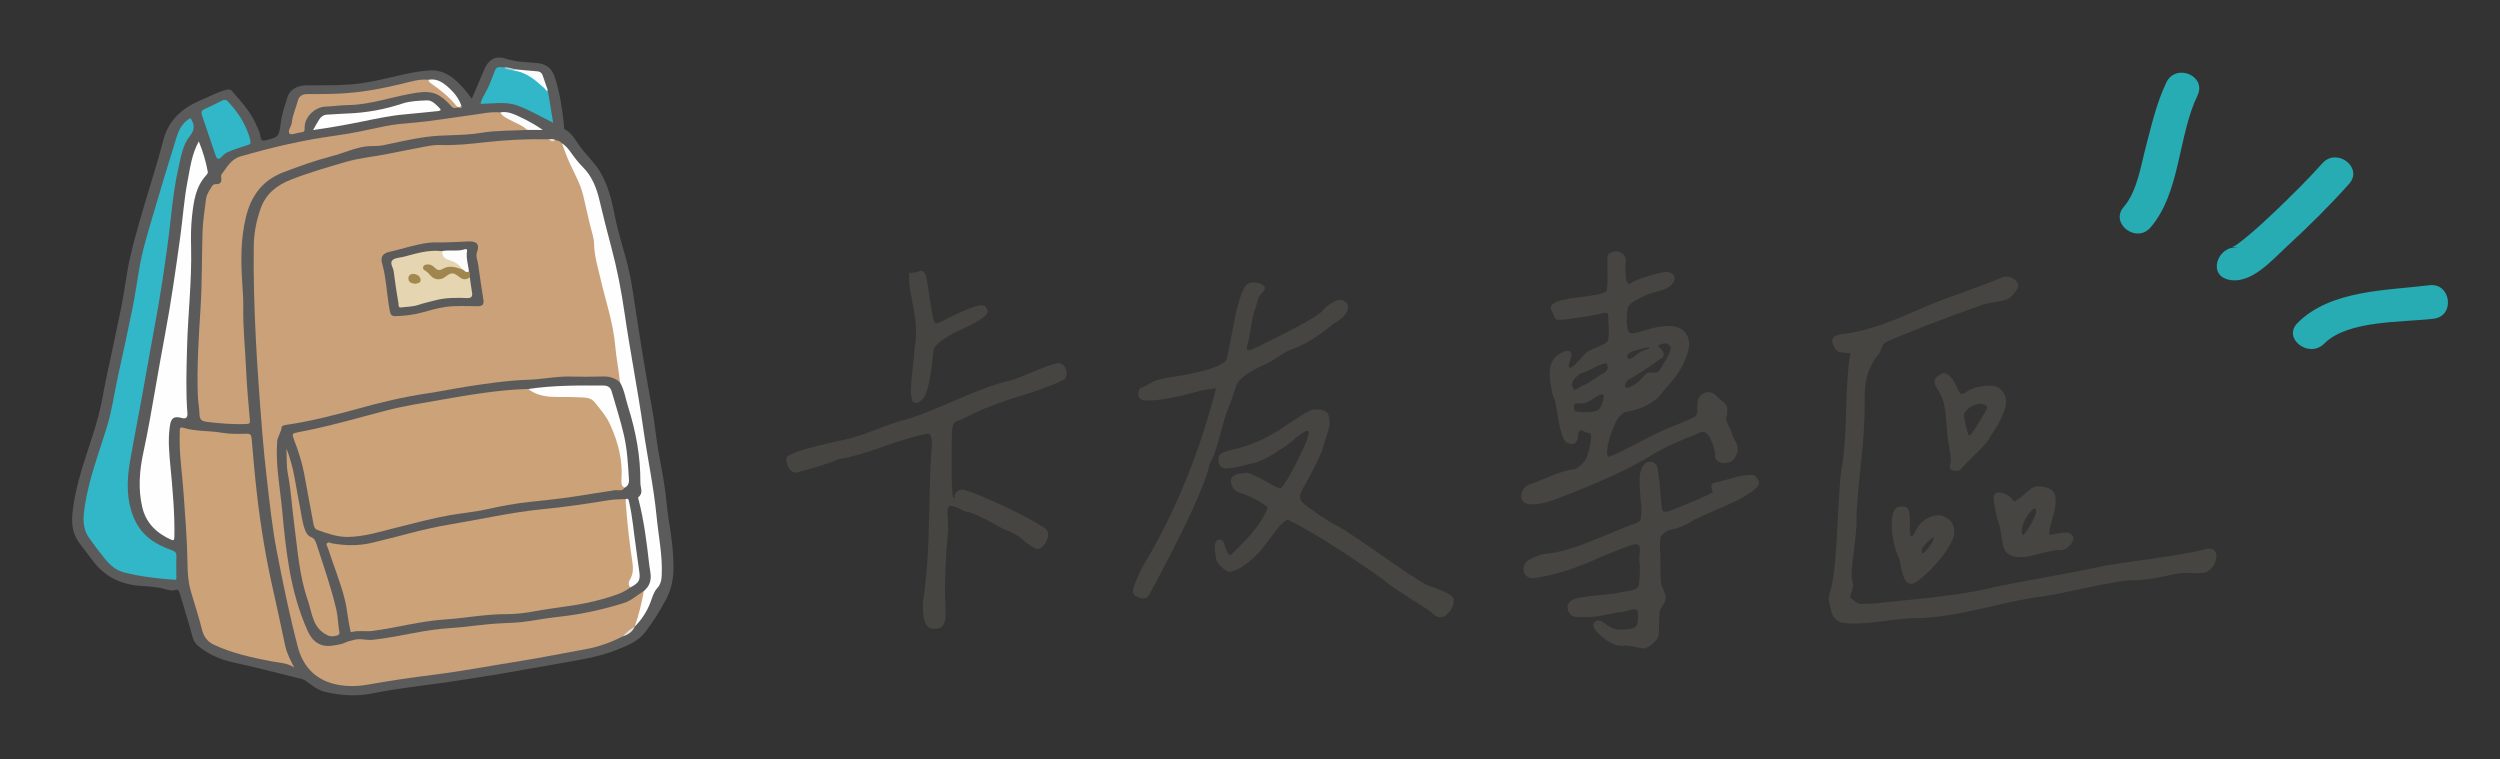 <?xml version="1.0" encoding="utf-8"?>
<!-- Generator: Adobe Illustrator 16.0.0, SVG Export Plug-In . SVG Version: 6.00 Build 0)  -->
<!DOCTYPE svg PUBLIC "-//W3C//DTD SVG 1.1//EN" "http://www.w3.org/Graphics/SVG/1.1/DTD/svg11.dtd">
<svg version="1.1" id="圖層_1" xmlns="http://www.w3.org/2000/svg" xmlns:xlink="http://www.w3.org/1999/xlink" x="0px" y="0px"
	 width="219px" height="66.5px" viewBox="92 0 219 66.5" enable-background="new 92 0 219 66.5" xml:space="preserve">
<rect x="92" y="0" width="219" height="66.5" fill="#333333" stroke="none"/>
<g>
	<path fill="#5B5B5B" d="M133.327,8.653c0.394-0.92,0.757-1.755,1.108-2.596c0.348-0.833,0.978-1.203,1.82-0.931
		c0.854,0.275,1.729,0.325,2.604,0.379c0.885,0.054,1.455,0.363,1.755,1.292c0.447,1.379,0.638,2.787,0.797,4.21
		c0.013,0.11-0.042,0.256,0.069,0.32c0.528,0.299,0.846,0.778,1.165,1.272c0.54,0.837,1.324,1.492,1.849,2.332
		c0.731,1.174,1.076,2.499,1.336,3.857c0.331,1.728,0.933,3.392,1.311,5.112c0.231,1.054,0.364,2.12,0.529,3.183
		c0.455,2.95,0.926,5.896,1.473,8.831c0.219,1.17,0.314,2.361,0.519,3.535c0.216,1.251,0.484,2.495,0.636,3.757
		c0.101,0.842,0.167,1.689,0.31,2.524c0.223,1.304,0.386,2.603,0.389,3.934c0.003,1.01-0.17,1.926-0.638,2.815
		c-0.533,1.013-1.137,1.974-1.829,2.884c-0.625,0.822-1.535,1.173-2.446,1.542c-1.631,0.662-3.359,0.905-5.072,1.212
		c-1.957,0.351-3.914,0.692-5.873,1.026c-0.963,0.164-1.932,0.299-2.896,0.455c-2.541,0.41-5.108,0.63-7.636,1.146
		c-1.367,0.278-2.769,0.187-4.135-0.135c-0.615-0.144-1.106-0.543-1.608-0.908c-0.16-0.116-0.322-0.197-0.522-0.246
		c-1.449-0.35-2.894-0.721-4.343-1.076c-0.664-0.163-1.339-0.283-1.999-0.46c-0.969-0.261-1.864-0.695-2.642-1.327
		c-0.511-0.417-0.551-1.088-0.731-1.674c-0.299-0.966-0.579-1.936-0.873-2.903c-0.056-0.185-0.119-0.425-0.381-0.34
		c-0.441,0.143-0.828-0.068-1.232-0.149c-0.482-0.095-0.966-0.154-1.456-0.174c-1.793-0.073-3.346-0.649-4.473-2.124
		c-0.426-0.558-0.854-1.112-1.273-1.675c-0.806-1.087-0.667-2.289-0.47-3.524c0.419-2.609,1.464-5.035,2.144-7.567
		c0.299-1.116,0.467-2.267,0.706-3.399c0.424-2.009,0.874-4.013,1.281-6.025c0.305-1.5,0.464-3.027,0.806-4.522
		c0.478-2.083,1.108-4.123,1.723-6.168c0.403-1.342,0.819-2.683,1.168-4.039c0.462-1.794,1.667-2.854,3.299-3.539
		c0.718-0.301,1.404-0.677,2.161-0.89c0.233-0.066,0.421-0.073,0.575,0.108c0.816,0.952,1.688,1.862,2.166,3.059
		c0.121,0.304,0.293,0.595,0.319,0.918c0.034,0.398,0.246,0.385,0.529,0.31c1.073-0.284,1.084-0.282,1.26-1.589
		c0.101-0.75,0.352-1.458,0.573-2.173c0.208-0.669,0.842-1.025,1.666-1.036c1.29-0.018,2.58,0.025,3.871-0.081
		c1.549-0.127,3.043-0.51,4.549-0.855c0.728-0.167,1.456-0.297,2.209-0.366c1.477-0.132,2.379,0.7,3.238,1.676
		C132.912,8.083,133.087,8.34,133.327,8.653z"/>
	<path fill="#CBA179" d="M140.652,12.281c0.223,0.02,0.423,0.088,0.569,0.27c0.483,0.538,0.56,1.271,0.905,1.88
		c0.755,1.333,1.182,2.788,1.471,4.287c0.104,0.544,0.217,1.087,0.362,1.623c0.154,0.568,0.205,1.153,0.303,1.73
		c0.301,1.785,0.794,3.528,1.244,5.279c0.261,1.015,0.462,2.038,0.54,3.081c0.062,0.832,0.229,1.647,0.335,2.472
		c0.026,0.206,0.114,0.419-0.059,0.607c-2.192-0.689-4.416-0.356-6.634-0.211c-1.532,0.101-3.063,0.204-4.59,0.397
		c-2.368,0.3-4.714,0.741-7.063,1.15c-2.211,0.386-4.351,1.055-6.521,1.605c-1.237,0.313-2.481,0.59-3.738,0.81
		c-0.989,0.172-1.315,0.527-1.34,1.551c-0.03,1.292,0.004,2.579,0.197,3.863c0.264,1.744,0.381,3.505,0.579,5.257
		c0.269,2.384,0.766,4.715,1.71,6.925c0.714,1.667,1.439,1.863,3.223,1.295c0.637-0.203,1.247-0.355,1.914-0.258
		c0.525,0.077,1.042-0.063,1.559-0.13c1.055-0.136,2.089-0.39,3.137-0.566c1.629-0.274,3.274-0.425,4.918-0.54
		c3.263-0.227,6.512-0.554,9.727-1.156c0.957-0.179,1.911-0.426,2.862-0.667c0.588-0.148,1.02-0.574,1.532-0.856
		c0.184-0.101,0.333-0.27,0.566-0.262c0.11,0.072,0.142,0.19,0.117,0.301c-0.205,0.983-0.301,2.002-0.877,2.873l0.006-0.004
		c-0.302,0.36-0.694,0.607-1.076,0.871c-1.004,0.513-2.052,0.896-3.165,1.097c-1.89,0.339-3.77,0.731-5.665,1.031
		c-2.586,0.408-5.155,0.908-7.755,1.228c-1.903,0.234-3.8,0.518-5.689,0.854c-0.989,0.177-2.002,0.193-3.011-0.061
		c-1.729-0.437-2.741-1.649-3.156-3.232c-0.73-2.785-1.308-5.615-1.853-8.444c-0.391-2.029-0.602-4.091-0.845-6.145
		c-0.328-2.768-0.529-5.547-0.73-8.325c-0.103-1.414-0.19-2.833-0.26-4.251c-0.128-2.661-0.21-5.32-0.172-7.984
		c0.017-1.131,0.233-2.227,0.618-3.297c0.466-1.297,1.45-2.026,2.657-2.5c1.577-0.619,3.206-1.082,4.834-1.557
		c1.09-0.317,2.194-0.42,3.292-0.626c1.182-0.222,2.359-0.476,3.544-0.693c0.481-0.089,0.965-0.171,1.454-0.152
		c1.293,0.048,2.576-0.096,3.854-0.238c1.853-0.206,3.703-0.303,5.564-0.262C140.241,12.292,140.445,12.296,140.652,12.281z"/>
	<path fill="#CCA279" d="M117.772,58.469c-0.616-0.409-1.331-0.408-2.012-0.54c-1.711-0.332-3.411-0.698-5.004-1.442
		c-0.58-0.271-0.895-0.688-1.053-1.311c-0.285-1.119-0.643-2.219-0.968-3.327c-0.247-0.836-0.304-1.691-0.313-2.561
		c-0.024-2.055-0.204-4.102-0.346-6.152c-0.12-1.755-0.407-3.502-0.326-5.269c0.01-0.21-0.084-0.517,0.33-0.39
		c1.07,0.331,2.197,0.233,3.286,0.422c0.745,0.13,1.495,0.116,2.246,0.096c0.326-0.008,0.402,0.114,0.43,0.421
		c0.145,1.67,0.289,3.341,0.482,5.006c0.331,2.845,0.805,5.667,1.444,8.46c0.354,1.553,0.678,3.114,1.012,4.672
		C117.126,57.236,117.443,57.841,117.772,58.469z"/>
	<path fill="#CBA179" d="M138.184,11.382c-1.35,0.076-2.72,0.032-4.046,0.256c-1.621,0.274-3.258,0.136-4.869,0.366
		c-1.238,0.176-2.462,0.457-3.686,0.717c-0.529,0.113-1.064,0.038-1.592,0.115c-1.021,0.148-1.954,0.597-2.947,0.852
		c-1.436,0.368-2.831,0.876-4.218,1.404c-1.853,0.704-2.846,2.089-3.292,3.958c-0.463,1.944-0.442,3.908-0.302,5.883
		c0.05,0.7,0.087,1.407,0.078,2.103c-0.023,1.751,0.166,3.489,0.243,5.233c0.066,1.514,0.207,3.024,0.335,4.535
		c0.02,0.233-0.006,0.322-0.258,0.335c-1.14,0.057-2.267-0.041-3.398-0.17c-0.508-0.058-0.748-0.129-0.762-0.726
		c-0.012-0.51-0.119-1.028-0.139-1.551c-0.093-2.535,0.071-5.065,0.23-7.587c0.143-2.255,0.116-4.506,0.179-6.758
		c0.027-0.973,0.191-1.942,0.307-2.911c0.049-0.418,0.302-0.752,0.511-1.101c0.08-0.133,0.194-0.217,0.362-0.206
		c0.408,0.025,0.508-0.203,0.464-0.559c-0.013-0.095-0.028-0.222,0.021-0.286c0.47-0.608,0.806-1.33,1.653-1.577
		c2.737-0.799,5.506-1.441,8.337-1.826c1.432-0.193,2.85-0.508,4.264-0.81c0.93-0.198,1.872-0.257,2.81-0.344
		c1.605-0.148,3.192-0.434,4.789-0.642c0.854-0.11,1.701-0.316,2.572-0.238c0.582,0.422,1.236,0.712,1.866,1.05
		C137.898,11.003,138.162,11.079,138.184,11.382z"/>
	<path fill="#31B7C7" d="M108.688,10.354c0.402,0.576,0.358,1.054-0.063,1.577c-0.621,0.774-0.759,1.753-0.975,2.689
		c-0.333,1.444-0.519,2.912-0.676,4.383c-0.196,1.847-0.456,3.685-0.735,5.52c-0.439,2.898-1.026,5.77-1.521,8.658
		c-0.421,2.455-0.931,4.894-1.346,7.348c-0.278,1.647-0.305,3.326,0.386,4.912c0.632,1.449,1.833,2.261,3.274,2.747
		c0.326,0.11,0.436,0.244,0.42,0.582c-0.026,0.586-0.002,1.177-0.002,1.765c0,0.118,0.057,0.27-0.176,0.253
		c-1.494-0.107-2.979-0.275-4.433-0.652c-0.693-0.18-1.204-0.642-1.646-1.18c-0.495-0.606-0.968-1.231-1.415-1.875
		c-0.596-0.859-0.494-1.784-0.352-2.736c0.357-2.384,1.225-4.625,1.928-6.91c0.452-1.468,0.655-2.987,0.979-4.481
		c0.414-1.91,0.842-3.816,1.228-5.731c0.242-1.196,0.429-2.403,0.623-3.607c0.271-1.679,0.788-3.295,1.262-4.92
		c0.651-2.237,1.331-4.466,2.024-6.691C107.684,11.33,108.002,10.702,108.688,10.354z"/>
	<path fill="#FEFEFE" d="M109.416,12.384c0.364,0.895,0.619,1.761,0.785,2.655c0.022,0.125-0.05,0.218-0.13,0.304
		c-0.949,1.025-1.108,2.324-1.251,3.628c-0.1,0.896-0.101,1.795-0.079,2.693c0.072,2.946-0.28,5.874-0.356,8.813
		c-0.05,1.912-0.117,3.823,0.033,5.733c0.029,0.381-0.158,0.497-0.46,0.411c-0.918-0.262-1.013,0.2-1.1,0.884
		c-0.138,1.089-0.038,2.181,0.065,3.274c0.198,2.097,0.397,4.196,0.351,6.308c-0.006,0.263-0.116,0.267-0.3,0.184
		c-1.273-0.572-2.195-1.466-2.517-2.863c-0.37-1.607-0.237-3.211,0.11-4.805c0.402-1.85,0.718-3.716,1.045-5.581
		c0.269-1.542,0.538-3.085,0.828-4.623c0.545-2.885,0.955-5.788,1.357-8.693c0.223-1.615,0.324-3.248,0.636-4.849
		C108.66,14.701,108.791,13.509,109.416,12.384z"/>
	<path fill="#FEFEFE" d="M146.312,33.497c-0.106-1.07-0.328-2.124-0.418-3.198c-0.169-2.011-0.837-3.914-1.284-5.865
		c-0.23-1.005-0.551-2.006-0.567-3.07c-0.009-0.572-0.238-1.142-0.368-1.713c-0.19-0.825-0.387-1.647-0.574-2.474
		c-0.237-1.047-0.776-1.967-1.216-2.931c-0.251-0.552-0.443-1.13-0.662-1.697c0.308,0.196,0.542,0.463,0.752,0.759
		c0.331,0.465,0.672,0.922,1.08,1.327c0.807,0.8,1.204,1.834,1.455,2.891c0.321,1.364,0.663,2.719,1.026,4.072
		c0.515,1.918,0.893,3.862,1.177,5.834c0.485,3.355,1.15,6.684,1.628,10.041c0.369,2.599,0.926,5.165,1.179,7.787
		c0.165,1.716,0.531,3.412,0.446,5.153c-0.021,0.43-0.093,0.789-0.419,1.141c-0.282,0.306-0.402,0.771-0.556,1.182
		c-0.309,0.821-0.771,1.536-1.389,2.155c0.361-1.017,0.609-2.063,0.798-3.124c0.812-1.089,0.295-2.272,0.195-3.407
		c-0.128-1.462-0.39-2.911-0.737-4.341c-0.034-0.143-0.093-0.298-0.035-0.434c0.386-0.907,0.111-1.836,0.077-2.748
		c-0.09-2.392-0.858-4.644-1.527-6.914C146.33,33.785,146.262,33.649,146.312,33.497z"/>
	<path fill="#CBA179" d="M132.412,9.25c0.115,0.24-0.108,0.212-0.187,0.183c-0.212-0.077-0.422,0.162-0.654-0.094
		c-0.995-1.102-1.643-1.417-3.005-1.226c-2.059,0.291-4.024,1.071-6.129,1.095c-0.632,0.007-1.264,0.109-1.897,0.128
		c-0.963,0.029-1.903,0.938-1.854,1.906c0.016,0.306-0.087,0.318-0.301,0.345c-0.351,0.045-0.864,0.269-1.011,0.122
		c-0.226-0.23,0.157-0.625,0.191-0.974c0.064-0.672,0.368-1.28,0.532-1.927c0.097-0.378,0.376-0.564,0.808-0.565
		c0.994-0.002,1.988,0,2.984-0.053c1.8-0.094,3.549-0.427,5.293-0.844c0.771-0.184,1.538-0.445,2.354-0.36
		c0.408,0.35,0.863,0.636,1.289,0.962c0.312,0.239,0.604,0.49,0.834,0.813C131.844,9.022,132.076,9.218,132.412,9.25z"/>
	<path fill="#31B7C7" d="M139.985,7.896c0.15,0.921,0.302,1.842,0.467,2.852c-1.078-0.523-2.023-1.088-3.058-1.479
		c-1.084-0.41-2.176-0.183-3.304-0.174c0.076-0.369,0.278-0.698,0.461-1.025c0.271-0.487,0.47-1.004,0.664-1.519
		c0.266-0.701,0.238-0.711,0.948-0.647c0.271,0.112,0.559,0.145,0.844,0.198C138.29,6.219,139.141,7.051,139.985,7.896z"/>
	<path fill="#31B7C7" d="M113.938,12.434c0.047,0.197-0.138,0.238-0.313,0.297c-0.568,0.192-1.146,0.349-1.696,0.605
		c-0.223,0.104-0.362,0.239-0.517,0.406c-0.253,0.273-0.41,0.22-0.526-0.128c-0.36-1.08-0.724-2.16-1.097-3.235
		c-0.232-0.672-0.23-0.675,0.432-0.964c0.415-0.183,0.814-0.402,1.225-0.598c0.165-0.079,0.33-0.125,0.49,0.043
		c0.915,0.956,1.613,2.038,1.97,3.324C113.924,12.247,113.924,12.313,113.938,12.434z"/>
	<path fill="#FEFEFE" d="M119.426,11.39c0.203-0.355,0.355-0.643,0.53-0.916c0.154-0.242,0.371-0.411,0.675-0.429
		c0.619-0.036,1.238-0.081,1.857-0.105c1.621-0.063,3.201-0.351,4.738-0.862c0.709-0.236,1.446-0.249,2.171-0.286
		c0.463-0.023,0.813,0.387,1.13,0.703c0.192,0.191-0.052,0.225-0.193,0.239c-0.958,0.097-1.915,0.198-2.874,0.284
		c-1.314,0.116-2.6,0.4-3.888,0.659C122.219,10.947,120.864,11.195,119.426,11.39z"/>
	<path fill="#FCFCFC" d="M138.184,11.382c-0.492-0.461-1.142-0.65-1.71-0.981c-0.249-0.145-0.517-0.269-0.644-0.556
		c0.633-0.119,1.184,0.147,1.724,0.4c0.685,0.32,1.348,0.687,2.001,1.138C139.098,11.382,138.641,11.382,138.184,11.382z"/>
	<path fill="#FDFCFC" d="M132.412,9.25c-0.153,0.165-0.327,0.16-0.457-0.003c-0.63-0.796-1.428-1.399-2.248-1.978
		c-0.092-0.065-0.166-0.156-0.17-0.282c0.718-0.138,1.244,0.221,1.741,0.665C131.777,8.099,132.192,8.604,132.412,9.25z"/>
	<path fill="#FAFBFC" d="M139.985,7.896c-0.165,0.135-0.182-0.062-0.247-0.12c-0.798-0.722-1.593-1.448-2.729-1.588
		c-0.01-0.185,0.111-0.12,0.204-0.107c0.61,0.056,1.222,0.122,1.833,0.164c0.285,0.02,0.432,0.157,0.515,0.417
		C139.692,7.076,139.843,7.485,139.985,7.896z"/>
	<path fill="#E8E3DD" d="M146.531,55.759c0.323-0.334,0.67-0.64,1.076-0.871C147.402,55.367,147.002,55.606,146.531,55.759z"/>
	<path fill="#B1CFD2" d="M137.213,6.081c-0.068,0.036-0.136,0.071-0.204,0.107c-0.278-0.104-0.608-0.055-0.845-0.285
		C136.528,5.875,136.865,6.008,137.213,6.081z"/>
	<path fill="#E7DACD" d="M140.652,12.281c-0.229,0.183-0.422,0.092-0.604-0.082C140.255,12.19,140.471,12.114,140.652,12.281z"/>
	<path fill="#5B5B5B" d="M146.312,33.497c0.384,0.658,0.48,1.411,0.706,2.122c0.689,2.171,1.097,4.391,1.079,6.68
		c-0.003,0.43,0.298,0.897-0.185,1.26c-0.025,0.02,0.004,0.123,0.02,0.184c0.492,1.898,0.729,3.837,0.948,5.78
		c0.029,0.259,0.091,0.515,0.115,0.774c0.056,0.591-0.119,1.094-0.596,1.472c-0.575,0.358-1.107,0.854-1.733,1.05
		c-1.8,0.563-3.641,0.977-5.522,1.188c-0.97,0.109-1.936,0.259-2.899,0.414c-0.743,0.119-1.49,0.146-2.239,0.176
		c-1.548,0.063-3.078,0.331-4.62,0.426c-2.284,0.141-4.486,0.784-6.752,1.027c-0.548,0.059-1.09-0.166-1.647,0.011
		c-0.227,0.072-0.463,0.092-0.688,0.207c-0.349,0.178-0.744,0.222-1.132,0.284c-1.074,0.173-1.779-0.323-2.2-1.251
		c-0.776-1.713-1.272-3.513-1.604-5.366c-0.299-1.685-0.479-3.386-0.631-5.085c-0.183-2.042-0.602-4.069-0.456-6.139
		c0.033-0.474,0.353-0.828,0.396-1.288c0.013-0.136,0.245-0.18,0.414-0.206c2.144-0.324,4.238-0.849,6.324-1.43
		c1.974-0.55,3.967-1.022,5.998-1.324c1.158-0.172,2.305-0.412,3.462-0.593c1.813-0.282,3.628-0.548,5.468-0.607
		c1.202-0.04,2.389-0.308,3.6-0.277c0.948,0.025,1.897,0.021,2.845-0.007C145.369,32.96,145.877,33.099,146.312,33.497z"/>
	<path fill="#5B5B5B" d="M130.868,21.236c0.84-0.025,1.426-0.044,2.013-0.082c0.844-0.053,1.175,0.178,0.901,0.945
		c-0.124,0.348,0.058,0.708,0.104,1.061c0.137,1.047,0.308,2.09,0.465,3.135c0.057,0.382-0.108,0.53-0.493,0.531
		c-0.963,0.002-1.925-0.078-2.885,0.068c-0.663,0.101-1.304,0.285-1.945,0.465c-0.772,0.216-1.56,0.313-2.357,0.335
		c-0.335,0.009-0.455-0.091-0.531-0.492c-0.262-1.373-0.285-2.783-0.669-4.135c-0.155-0.546,0.05-0.872,0.622-1
		c1.141-0.255,2.249-0.647,3.416-0.798C130.049,21.199,130.585,21.252,130.868,21.236z"/>
	<path fill="#CCA279" d="M146.71,42.727c-0.207,0.357-0.568,0.173-0.85,0.215c-1.175,0.173-2.346,0.371-3.518,0.55
		c-1.317,0.201-2.646,0.341-3.972,0.479c-1.264,0.132-2.511,0.368-3.745,0.647c-1.067,0.242-2.152,0.324-3.224,0.513
		c-1.559,0.274-3.077,0.696-4.61,1.071c-1.42,0.348-2.816,0.813-4.302,0.834c-0.949,0.014-1.823-0.306-2.692-0.617
		c-0.286-0.102-0.327-0.468-0.381-0.753c-0.264-1.39-0.51-2.784-0.773-4.174c-0.192-1.012-0.51-1.986-0.878-2.947
		c-0.209-0.547-0.187-0.582,0.389-0.689c2.58-0.48,5.096-1.219,7.63-1.881c1.622-0.423,3.282-0.676,4.933-0.965
		c2.452-0.428,4.908-0.848,7.405-0.935c0.049-0.002,0.098,0.002,0.146,0.004c1.152,0.489,2.355,0.632,3.595,0.549
		c0.195-0.013,0.393-0.001,0.589,0c0.994,0.009,1.717,0.382,2.333,1.245c0.915,1.279,1.381,2.69,1.723,4.178
		c0.089,0.386,0.05,0.782,0.052,1.173C146.561,41.731,146.539,42.238,146.71,42.727z"/>
	<path fill="#CCA279" d="M147.212,51.462c-0.722,0.554-1.567,0.757-2.429,1.013c-1.982,0.586-4.033,0.709-6.043,1.089
		c-0.791,0.149-1.609,0.237-2.427,0.236c-1.796-0.002-3.563,0.349-5.347,0.466c-2.139,0.14-4.198,0.72-6.309,1.001
		c-0.596,0.08-1.206-0.063-1.805,0.087c-0.2,0.05-0.158-0.144-0.188-0.262c-0.195-0.822-0.239-1.668-0.44-2.494
		c-0.383-1.572-1.011-3.06-1.5-4.595c-0.044-0.139-0.213-0.306-0.046-0.444c0.12-0.101,0.274,0.015,0.417,0.04
		c1.15,0.208,2.309,0.225,3.449-0.041c2.28-0.532,4.532-1.229,6.837-1.61c2.725-0.45,5.426-1.079,8.178-1.344
		c1.963-0.19,3.905-0.482,5.848-0.797c0.465-0.075,0.943-0.064,1.414-0.094c0.201,0.249,0.18,0.562,0.194,0.842
		c0.069,1.335,0.211,2.662,0.446,3.975C147.645,49.541,147.479,50.5,147.212,51.462z"/>
	<path fill="#CCA279" d="M117.093,39.296c0.675,1.67,0.822,3.368,1.163,5.021c0.146,0.7,0.205,1.417,0.461,2.096
		c0.105,0.281,0.266,0.533,0.509,0.625c0.331,0.126,0.414,0.361,0.506,0.643c0.608,1.875,1.259,3.734,1.717,5.656
		c0.141,0.591,0.154,1.193,0.241,1.787c0.025,0.178,0.142,0.457-0.157,0.544c-0.286,0.083-0.543,0.126-0.872-0.034
		c-1.287-0.625-1.313-1.93-1.692-3.028c-0.769-2.218-0.908-4.555-1.217-6.86c-0.188-1.403-0.258-2.819-0.53-4.215
		C117.084,40.838,117.133,40.109,117.093,39.296z"/>
	<path fill="#FEFEFE" d="M146.71,42.727c-0.288-0.147-0.289-0.422-0.271-0.679c0.127-1.705-0.285-3.297-0.979-4.834
		c-0.339-0.752-0.876-1.372-1.388-1.998c-0.384-0.47-1.017-0.384-1.559-0.418c-0.747-0.046-1.5,0.005-2.248-0.04
		c-0.72-0.042-1.407-0.232-1.998-0.679c2.173-0.332,4.362-0.315,6.552-0.307c0.414,0.001,0.655,0.137,0.764,0.518
		c0.359,1.252,0.761,2.495,1.059,3.763c0.302,1.287,0.371,2.611,0.454,3.931C147.119,42.345,147.019,42.572,146.71,42.727z"/>
	<path fill="#FDFDFD" d="M147.212,51.462c-0.188-0.217-0.166-0.461-0.033-0.677c0.325-0.526,0.289-1.104,0.203-1.659
		c-0.256-1.651-0.432-3.31-0.557-4.974c-0.012-0.146-0.002-0.292-0.003-0.438c0.251-0.08,0.251,0.102,0.288,0.265
		c0.298,1.268,0.391,2.565,0.583,3.848c0.105,0.708,0.18,1.419,0.293,2.126C148.122,50.81,148.014,51.042,147.212,51.462z"/>
	<path fill="#E5D5B0" d="M133.155,24.283c0.063,0.436,0.116,0.873,0.192,1.307c0.067,0.374-0.033,0.536-0.448,0.52
		c-0.913-0.036-1.829-0.042-2.725,0.185c-0.521,0.132-1.045,0.254-1.554,0.423c-0.475,0.157-0.964,0.146-1.446,0.212
		c-0.328,0.045-0.246-0.223-0.268-0.347c-0.157-0.931-0.307-1.864-0.417-2.802c-0.04-0.341-0.383-0.739-0.101-1
		c0.231-0.214,0.668-0.204,1.013-0.297c1.086-0.295,2.168-0.625,3.317-0.482c0.212,0.408,0.546,0.636,0.979,0.8
		c0.353,0.133,0.773,0.289,0.785,0.798c-0.086,0.063-0.188,0.076-0.281,0.039c-0.502-0.202-0.989-0.152-1.474,0.062
		c-0.23,0.102-0.447,0.05-0.649-0.088c-0.095-0.064-0.178-0.146-0.28-0.197c-0.163-0.082-0.367-0.179-0.484,0.002
		c-0.103,0.157,0.113,0.237,0.21,0.333c0.081,0.081,0.163,0.16,0.243,0.242c0.378,0.383,0.705,0.445,1.128,0.14
		c0.479-0.347,0.934-0.382,1.378,0.015C132.551,24.394,132.861,24.249,133.155,24.283z"/>
	<path fill="#A0864C" d="M133.155,24.283c-0.311,0.256-0.596,0.236-0.916-0.016c-0.556-0.436-0.687-0.421-1.273,0.012
		c-0.388,0.286-0.903,0.241-1.228-0.119c-0.153-0.17-0.302-0.338-0.504-0.456c-0.116-0.067-0.214-0.163-0.167-0.316
		c0.05-0.164,0.189-0.206,0.344-0.222c0.266-0.027,0.472,0.078,0.65,0.266c0.21,0.221,0.421,0.305,0.727,0.122
		c0.558-0.335,1.129-0.152,1.688,0.037c0.234-0.05,0.39,0.173,0.608,0.18C133.228,23.924,133.161,24.107,133.155,24.283z"/>
	<path fill="#FDFDFD" d="M133.083,23.771c-0.28,0.2-0.4-0.138-0.608-0.18c-0.237-0.448-0.646-0.666-1.107-0.796
		c-0.41-0.115-0.643-0.358-0.646-0.794c0.668-0.146,1.365,0.056,2.027-0.172c0.117-0.04,0.185,0.027,0.163,0.158
		C132.813,22.595,133.007,23.177,133.083,23.771z"/>
	<path fill="#A1884D" d="M128.366,24.858c-0.274-0.038-0.559-0.081-0.591-0.44c-0.026-0.295,0.203-0.428,0.429-0.422
		c0.301,0.007,0.595,0.176,0.641,0.493C128.885,24.772,128.609,24.826,128.366,24.858z"/>
</g>
<g>
	<g>
		<path fill="#464542" d="M175.519,43.62c0.025,0,0.054-0.014,0.08-0.04c0.024-0.026,0.039-0.066,0.039-0.12
			c0-0.185,0.08-0.332,0.24-0.44c0.16-0.105,0.347-0.146,0.56-0.119c0.801,0.239,1.953,0.714,3.46,1.419
			c1.506,0.708,2.646,1.314,3.421,1.82c0.48,0.24,0.613,0.62,0.399,1.141c-0.213,0.521-0.507,0.793-0.88,0.82
			c-0.399-0.16-0.814-0.433-1.24-0.82c-0.427-0.387-0.933-0.674-1.52-0.86c-0.188-0.081-0.525-0.261-1.021-0.541
			c-0.494-0.281-0.96-0.52-1.4-0.72c-0.439-0.2-0.779-0.314-1.019-0.34c-0.081,0-0.295-0.094-0.641-0.281
			c-0.214-0.105-0.388-0.172-0.521-0.2c-0.134-0.025-0.233-0.025-0.299,0c-0.066,0.027-0.114,0.087-0.14,0.181
			s-0.04,0.213-0.04,0.359s0.007,0.308,0.02,0.48c0.014,0.174,0.026,0.374,0.041,0.6c0.013,0.227,0.005,0.461-0.021,0.7
			c-0.214,2.455-0.294,4.454-0.24,6c0.054,0.879,0.047,1.46-0.02,1.74c-0.066,0.281-0.208,0.486-0.42,0.62
			c-0.773,0.213-1.24-0.034-1.399-0.74c-0.16-0.708-0.148-1.553,0.04-2.541c0.026-0.346,0.053-0.6,0.079-0.76
			c0.16-1.28,0.267-3.266,0.32-5.96c0.053-2.692,0.12-4.546,0.201-5.559c0.105-0.986-0.015-1.481-0.361-1.481
			c-0.959,0.188-2.24,0.566-3.84,1.139c-1.599,0.574-2.895,0.94-3.88,1.1c-1.175,0.454-2.308,0.814-3.4,1.081
			c-0.399,0.187-0.714,0.121-0.939-0.2c-0.227-0.319-0.327-0.64-0.3-0.959c0.054-0.373,1.721-0.906,5-1.6
			c0.615-0.106,1.54-0.401,2.78-0.881c1.239-0.479,2.112-0.773,2.62-0.88c1.013-0.294,2.505-0.874,4.48-1.741
			c1.973-0.866,3.546-1.433,4.72-1.7c0.399-0.106,1.066-0.359,1.999-0.76c0.933-0.401,1.641-0.653,2.121-0.76
			c0.346-0.026,0.593,0.12,0.74,0.441c0.146,0.319,0.126,0.639-0.061,0.959c-0.8,0.426-2.107,0.92-3.92,1.48
			c-1.814,0.56-3.135,1.054-3.961,1.48c-0.801,0.399-1.293,0.626-1.479,0.68c-0.268,0.08-0.428,0.267-0.48,0.561
			c-0.055,0.294-0.079,1.279-0.079,2.96C175.359,42.487,175.411,43.565,175.519,43.62z M174.278,28.259
			c0.132-0.053,0.399-0.187,0.8-0.4c1.974-0.985,3.055-1.32,3.241-1c0.133,0.133,0.198,0.267,0.198,0.4s-0.079,0.274-0.239,0.42
			c-0.161,0.146-0.388,0.306-0.68,0.48c-0.295,0.174-0.668,0.367-1.12,0.58c-1.494,0.667-2.388,1.267-2.681,1.8
			c0,0.027-0.034,0.32-0.1,0.88c-0.067,0.561-0.113,0.947-0.14,1.16c-0.028,0.214-0.089,0.534-0.18,0.96
			c-0.095,0.427-0.188,0.753-0.281,0.979c-0.094,0.227-0.207,0.395-0.34,0.501c-0.294,0.294-0.561,0.347-0.8,0.16
			c-0.134-0.32-0.187-0.706-0.16-1.161c0.026-0.453,0.086-1.093,0.179-1.92c0.095-0.825,0.141-1.346,0.141-1.56
			c0.188-1.066,0.16-2.22-0.079-3.459c-0.24-1.24-0.374-2.008-0.399-2.301v-0.88c0.187,0.027,0.394,0.006,0.62-0.061
			c0.227-0.064,0.38-0.106,0.46-0.119c0.08-0.013,0.201,0.086,0.359,0.3c0.08,0.267,0.193,0.914,0.34,1.939
			c0.146,1.027,0.261,1.674,0.34,1.94c0.055,0.266,0.12,0.399,0.2,0.399C173.958,28.354,174.063,28.339,174.278,28.259z"/>
		<path fill="#464542" d="M202.126,26.439c-0.054,0.281-0.107,0.486-0.16,0.62c-0.107,0.16-0.227,0.655-0.359,1.48
			c-0.134,0.827-0.227,1.321-0.279,1.481c-0.136,0.399-0.141,0.62-0.021,0.659c0.12,0.04,0.433-0.072,0.939-0.339
			c3.626-1.76,5.533-2.84,5.72-3.24c0.187-0.213,0.432-0.406,0.74-0.58c0.306-0.173,0.566-0.261,0.779-0.261
			c0.401,0.134,0.6,0.34,0.6,0.62s-0.118,0.547-0.358,0.8c-0.241,0.253-0.534,0.474-0.88,0.659c-1.335,1.094-2.479,1.813-3.44,2.16
			c-0.399,0.134-0.808,0.34-1.22,0.621c-0.415,0.28-0.835,0.526-1.261,0.74c-0.854,0.401-1.461,0.734-1.82,1.001
			c-0.36,0.266-0.587,0.479-0.68,0.639c-0.094,0.16-0.22,0.5-0.381,1.019c-0.16,0.521-0.347,1.034-0.561,1.542
			c-0.079,0.134-0.273,0.78-0.579,1.939c-0.308,1.16-0.556,1.914-0.741,2.261c-0.107,0.133-0.187,0.318-0.24,0.56
			c-0.479,1.946-2.254,5.747-5.32,11.399c-0.215,0.239-0.534,0.267-0.96,0.079c-0.319-0.132-0.447-0.359-0.379-0.679
			c0.065-0.32,0.34-0.973,0.82-1.959c2.826-4.693,4.973-9.906,6.438-15.641l-0.679,0.08c-0.373,0.055-0.847,0.16-1.42,0.32
			c-0.572,0.159-1.119,0.294-1.64,0.399c-0.521,0.107-1.048,0.187-1.58,0.24c-0.747,0.054-1.187,0.015-1.319-0.12
			c-0.159-0.16-0.214-0.366-0.159-0.621c0.053-0.252,0.187-0.379,0.398-0.379c0.106-0.053,0.294-0.16,0.561-0.32
			c0.266-0.159,0.52-0.273,0.76-0.34c0.239-0.065,0.586-0.139,1.04-0.22c2.881-0.427,4.533-0.945,4.96-1.56
			c0.08-0.266,0.293-1.32,0.64-3.16c0.347-1.841,0.72-2.974,1.12-3.4c0.266-0.213,0.64-0.253,1.12-0.12
			c0.586,0.188,0.626,0.507,0.119,0.961C202.287,25.94,202.18,26.159,202.126,26.439z M199.065,39.68
			c0.228-0.12,0.701-0.26,1.421-0.419c0.8-0.213,1.534-0.487,2.199-0.82c0.666-0.333,1.382-0.761,2.142-1.28
			c0.759-0.52,1.364-0.9,1.819-1.141c0.293-0.16,0.653-0.2,1.079-0.12c0.428,0.081,0.653,0.281,0.681,0.6
			c0.079,0.32,0.094,0.607,0.04,0.86c-0.056,0.254-0.154,0.594-0.301,1.021c-0.146,0.426-0.233,0.72-0.259,0.88
			c-0.027,0.133-0.168,0.466-0.42,1c-0.254,0.533-0.54,1.094-0.859,1.68c-0.319,0.587-0.495,0.895-0.521,0.919
			c-0.266,0.507-0.266,0.896,0,1.161c0.266,0.24,0.82,0.639,1.66,1.2c0.84,0.56,1.313,0.84,1.421,0.84
			c0.8,0.479,2.085,1.338,3.859,2.579c1.773,1.241,3.073,2.101,3.9,2.582c0.132,0.054,0.406,0.153,0.82,0.299
			c0.411,0.148,0.76,0.294,1.04,0.441c0.279,0.147,0.459,0.3,0.539,0.46c0.08,0.479-0.094,0.934-0.52,1.36s-0.895,0.386-1.401-0.12
			c-0.187-0.16-0.619-0.452-1.299-0.88c-0.681-0.426-1.307-0.833-1.88-1.22c-0.574-0.386-0.901-0.633-0.98-0.74
			c-3.493-2.479-6.293-4.241-8.4-5.281c-0.266,0-0.68,0.388-1.24,1.161c-0.453,0.614-0.814,1.086-1.08,1.42
			c-0.267,0.334-0.68,0.727-1.239,1.181s-1.094,0.72-1.601,0.799c-0.292-0.106-0.567-0.293-0.818-0.56
			c-0.255-0.266-0.38-0.561-0.38-0.881c-0.16-0.88-0.054-1.345,0.319-1.399c0.186-0.027,0.319,0.067,0.4,0.279
			c0.08,0.214,0.16,0.441,0.239,0.68c0.079,0.24,0.2,0.375,0.359,0.4c1.733-1.601,2.813-2.973,3.239-4.119
			c0-0.107-0.313-0.334-0.939-0.681c-0.627-0.346-1.112-0.56-1.459-0.641c-0.348-0.105-0.574-0.292-0.681-0.56
			c-0.187-0.346-0.187-0.626,0-0.84c0.187-0.212,0.521-0.319,1.001-0.319c0.105-0.107,0.392-0.055,0.858,0.158
			c0.466,0.215,0.941,0.461,1.42,0.741c0.481,0.281,0.762,0.407,0.841,0.38c0.053,0.054,0.14,0.014,0.259-0.12
			c0.122-0.132,0.254-0.326,0.401-0.58c0.146-0.253,0.286-0.501,0.421-0.741c0.132-0.239,0.26-0.479,0.378-0.72
			c0.121-0.24,0.193-0.386,0.22-0.439c0.773-1.547,1.041-2.347,0.801-2.4c-0.215-0.026-0.693,0.293-1.44,0.959
			c-1.494,1.121-2.666,1.76-3.52,1.919c-0.16,0.028-0.388,0.081-0.68,0.161c-0.293,0.081-0.507,0.134-0.639,0.16
			c-0.135,0.026-0.336,0.054-0.602,0.08c-0.266,0.026-0.467,0.014-0.601-0.041c-0.24-0.159-0.358-0.426-0.358-0.799
			C198.727,39.967,198.839,39.799,199.065,39.68z"/>
		<path fill="#464542" d="M234.656,24.859c0.105,0,0.239-0.053,0.399-0.16c0.32-0.187,0.86-0.386,1.62-0.601
			c0.761-0.213,1.22-0.306,1.38-0.28c0.426,0.08,0.639,0.267,0.639,0.561c-0.026,0.56-0.586,0.959-1.679,1.2
			c-0.375,0.08-0.82,0.253-1.339,0.52c-0.521,0.267-0.849,0.487-0.98,0.66c-0.134,0.174-0.2,0.58-0.2,1.22
			c0,0.64,0.081,1.02,0.241,1.14c0.16,0.121,0.519,0.087,1.078-0.1c2.666-0.879,4.055-0.505,4.162,1.12c0,0.4-0.155,0.934-0.461,1.6
			c-0.309,0.667-0.647,1.201-1.021,1.6c-0.373,0.428-0.68,0.788-0.919,1.081c-0.241,0.374-0.641,0.713-1.202,1.02
			c-0.56,0.307-1.174,0.515-1.839,0.621c-0.535,0.079-0.994,0.699-1.38,1.859c-0.388,1.161-0.475,1.861-0.261,2.1
			c0.267-0.053,1.153-0.473,2.659-1.26c1.507-0.785,2.568-1.286,3.182-1.5c1.014-0.4,1.6-0.66,1.76-0.781
			c0.16-0.12,0.226-0.366,0.201-0.74c-0.055-0.666,0.139-1.099,0.58-1.3c0.44-0.2,0.861-0.06,1.261,0.419
			c0.105,0.079,0.211,0.168,0.318,0.261s0.181,0.161,0.22,0.2c0.04,0.04,0.095,0.114,0.16,0.22c0.066,0.107,0.093,0.213,0.081,0.319
			c-0.016,0.107-0.021,0.281-0.021,0.52c-0.134,0.188-0.101,0.473,0.101,0.86c0.2,0.386,0.301,0.606,0.301,0.66
			c0,0.107,0.092,0.333,0.28,0.679c0.266,0.399,0.312,0.813,0.139,1.24c-0.174,0.427-0.435,0.667-0.779,0.719
			c-0.375,0.054-0.662,0.007-0.862-0.14c-0.199-0.146-0.273-0.366-0.221-0.66c-0.026-0.16-0.066-0.333-0.119-0.519
			c-0.053-0.187-0.139-0.421-0.261-0.701c-0.119-0.28-0.266-0.479-0.439-0.6c-0.173-0.12-0.354-0.126-0.539-0.019
			c-0.16,0.079-0.494,0.22-1.001,0.418c-0.507,0.201-0.893,0.361-1.158,0.48c-0.268,0.12-0.595,0.281-0.981,0.481
			c-0.386,0.2-0.713,0.379-0.979,0.539c-1.814,1.146-4.615,2.441-8.4,3.88c-0.747,0.294-1.399,0.454-1.961,0.48
			c-0.56,0.026-0.919-0.093-1.079-0.36c-0.133-0.267-0.114-0.553,0.061-0.86c0.172-0.306,0.432-0.5,0.778-0.58
			c0.187-0.054,0.573-0.207,1.161-0.46c0.584-0.253,1.093-0.447,1.52-0.581s0.72-0.2,0.88-0.2c0.187,0,0.406-0.106,0.658-0.319
			c0.254-0.213,0.447-0.44,0.581-0.68c0-0.025,0.04-0.16,0.121-0.4c0.079-0.239,0.133-0.432,0.159-0.58
			c0.025-0.146,0.06-0.325,0.1-0.54c0.04-0.213,0.046-0.38,0.02-0.5c-0.026-0.122-0.094-0.182-0.199-0.182
			c-0.08,0-0.227-0.053-0.439-0.16c-0.188-0.106-0.32-0.101-0.401,0.02c-0.079,0.12-0.119,0.281-0.119,0.479
			c0,0.202-0.067,0.368-0.201,0.5c-0.133,0.135-0.347,0.148-0.639,0.041c-0.348-0.025-0.628-0.687-0.84-1.98
			c-0.214-1.293-0.347-1.939-0.4-1.939c-0.107-0.187-0.207-0.6-0.3-1.241c-0.095-0.639-0.114-1.079-0.061-1.32
			c0.08-0.639,0.398-1.106,0.96-1.4c0.373-0.213,0.639-0.26,0.799-0.14c0.16,0.12,0.16,0.395,0,0.82
			c-0.133,0.32-0.153,0.52-0.059,0.6c0.092,0.079,0.406-0.16,0.939-0.721c0.24-0.32,0.473-0.552,0.699-0.699
			c0.227-0.146,0.486-0.273,0.78-0.38c0.294-0.106,0.546-0.226,0.761-0.359c0.133-0.106,0.212-0.22,0.239-0.339
			c0.026-0.12,0.04-0.447,0.04-0.979c-0.026-0.213-0.04-0.406-0.04-0.58c0-0.173,0-0.32,0-0.439c0-0.121-0.025-0.207-0.08-0.261
			c-0.053-0.053-0.139-0.074-0.26-0.06c-0.12,0.014-0.313,0.06-0.579,0.14c-0.375,0.079-0.961,0.181-1.761,0.299
			c-0.8,0.121-1.348,0.18-1.64,0.18c-0.215,0.027-0.367-0.093-0.46-0.359c-0.094-0.266-0.154-0.414-0.181-0.44
			c-0.347-0.532,0.307-0.906,1.961-1.12c1.68-0.185,2.613-0.372,2.8-0.56c0.105-0.106,0.146-0.653,0.119-1.64v-1.481
			c0.134-0.239,0.354-0.373,0.66-0.399c0.306-0.026,0.56,0.074,0.76,0.3c0.201,0.226,0.247,0.54,0.141,0.94
			C234.374,24.298,234.47,24.833,234.656,24.859z M231.854,47.219c1.788-0.745,2.761-1.145,2.921-1.2
			c0.507-0.133,0.807-0.279,0.901-0.44c0.091-0.16,0.125-0.587,0.101-1.28c-0.028-0.186-0.055-0.466-0.081-0.839
			s-0.048-0.667-0.061-0.881c-0.014-0.212-0.014-0.459,0-0.74c0.013-0.28,0.061-0.519,0.142-0.72c0.079-0.2,0.187-0.366,0.318-0.5
			c0.32-0.266,0.654-0.24,1.001,0.081c0.132,0.133,0.28,1.294,0.439,3.48c0.025,0.32,0.072,0.514,0.14,0.581
			c0.066,0.067,0.193,0.086,0.38,0.06c0.16-0.026,0.84-0.294,2.04-0.8c1.199-0.506,1.853-0.813,1.96-0.92
			c-0.239-0.506-0.175-0.786,0.2-0.839c0.105,0,0.366-0.06,0.78-0.181c0.413-0.121,0.8-0.225,1.161-0.319
			c0.36-0.093,0.646-0.141,0.858-0.141c0.294-0.025,0.482-0.025,0.562,0c0.079,0.028,0.173,0.109,0.279,0.241
			c0.214,0.241,0.241,0.48,0.08,0.72c-0.16,0.239-0.562,0.547-1.2,0.92c-0.349,0.215-0.808,0.447-1.38,0.701
			c-0.574,0.253-1.193,0.526-1.86,0.819c-0.668,0.294-1.054,0.467-1.161,0.52c-0.56,0.4-1.159,0.668-1.8,0.801
			c-0.266,0.054-0.474,0.127-0.62,0.22c-0.147,0.094-0.26,0.18-0.339,0.259c-0.08,0.08-0.134,0.207-0.16,0.379
			c-0.026,0.174-0.041,0.334-0.041,0.48c0,0.147,0.007,0.394,0.02,0.741c0.014,0.347,0.021,0.653,0.021,0.92
			c0,0.587,0.005,1.019,0.019,1.299c0.013,0.281,0.034,0.467,0.061,0.56c0.026,0.094,0.079,0.227,0.16,0.4
			c0.079,0.174,0.147,0.354,0.2,0.54c0.053,0.294-0.026,0.586-0.239,0.88c-0.136,0.215-0.222,0.4-0.261,0.56
			c-0.04,0.16-0.06,0.507-0.06,1.041c0,0.532-0.014,0.873-0.04,1.02c-0.026,0.146-0.094,0.286-0.201,0.42
			c-0.266,0.292-0.5,0.493-0.7,0.6c-0.2,0.105-0.359,0.153-0.48,0.139c-0.119-0.014-0.327-0.054-0.619-0.119
			c-0.294-0.068-0.586-0.114-0.88-0.141c-0.72,0.133-1.468-0.173-2.24-0.919c-0.667-0.588-0.774-1-0.318-1.241
			c0.16-0.079,0.386-0.013,0.679,0.201c0.346,0.266,0.634,0.433,0.861,0.5c0.225,0.066,0.54,0.085,0.939,0.06
			c0.48-0.026,0.792-0.107,0.939-0.24c0.146-0.134,0.22-0.414,0.22-0.84c0.026-0.374-0.014-0.594-0.121-0.659
			c-0.107-0.066-0.325-0.045-0.658,0.059c-0.334,0.106-0.593,0.161-0.779,0.161c-0.241,0.025-0.55,0.079-0.921,0.158
			c-0.375,0.081-0.728,0.148-1.061,0.202s-0.7,0.079-1.1,0.079c-0.48,0-0.787-0.013-0.921-0.04s-0.253-0.093-0.359-0.201
			c-0.161-0.187-0.247-0.38-0.26-0.58c-0.015-0.2,0.046-0.365,0.18-0.5c0.16-0.187,0.48-0.319,0.96-0.398
			c0.479-0.081,1.065-0.154,1.76-0.222c0.693-0.065,1.134-0.113,1.319-0.139c0.319-0.079,0.68-0.146,1.081-0.201
			c0.505-0.079,0.807-0.213,0.899-0.399c0.094-0.188,0.139-0.773,0.139-1.761c-0.053-0.426-0.058-0.78-0.019-1.06
			c0.04-0.281,0.04-0.5,0-0.66c-0.039-0.16-0.168-0.241-0.379-0.241c-0.641,0.16-1.835,0.62-3.581,1.381
			c-1.747,0.758-3.247,1.246-4.5,1.459c-0.48,0.107-0.807,0.16-0.979,0.16c-0.174,0-0.342-0.08-0.502-0.24
			c-0.187-0.16-0.26-0.379-0.22-0.659c0.041-0.28,0.167-0.5,0.38-0.66c0.187-0.134,0.461-0.266,0.82-0.399s0.646-0.2,0.86-0.2
			C228.627,48.393,230.069,47.966,231.854,47.219z M229.875,33.239c-0.199,0.254-0.22,0.515-0.06,0.78
			c0.053,0.134,0.146,0.161,0.279,0.08c0.133-0.08,0.287-0.172,0.461-0.28c0.173-0.106,0.272-0.146,0.3-0.121
			c0.133-0.053,0.374-0.199,0.72-0.439s0.573-0.386,0.68-0.44c0.534-0.266,0.706-0.559,0.521-0.88
			c0.025-0.241-0.494-0.081-1.56,0.479c-0.375,0.187-0.587,0.267-0.641,0.24C230.31,32.794,230.075,32.986,229.875,33.239z
			 M232.076,35.838c0.199-0.199,0.34-0.565,0.419-1.1c0-0.24-0.187-0.253-0.56-0.041c-0.107,0.055-0.228,0.134-0.36,0.239
			c-0.507,0.32-0.893,0.455-1.159,0.401c-0.267-0.026-0.427-0.006-0.479,0.06c-0.055,0.068-0.068,0.206-0.041,0.42
			c0.026,0.134,0.08,0.214,0.16,0.24c0.079,0.027,0.333,0.04,0.761,0.04C231.456,36.127,231.876,36.039,232.076,35.838z
			 M237.276,32.539c0.119-0.106,0.22-0.253,0.299-0.441c0.081-0.186,0.16-0.319,0.241-0.399c0.026-0.026,0.072-0.1,0.139-0.22
			c0.067-0.12,0.127-0.233,0.182-0.339c0.053-0.106,0.105-0.226,0.16-0.36c0.053-0.132,0.072-0.246,0.058-0.34
			c-0.012-0.093-0.073-0.166-0.179-0.22c-0.08-0.161-0.294-0.187-0.64-0.08c-0.319,0.08-0.348,0.201-0.08,0.359
			c0.187,0.162,0.281,0.34,0.281,0.541c0,0.2-0.107,0.34-0.32,0.421c-1.306,0.933-2.188,1.506-2.64,1.72
			c-0.187,0.108-0.313,0.24-0.38,0.4c-0.067,0.159-0.06,0.28,0.02,0.359c0.081,0.08,0.286,0.027,0.621-0.16
			c0.332-0.187,0.605-0.413,0.819-0.681c0.186-0.212,0.326-0.345,0.419-0.398c0.096-0.054,0.261-0.08,0.502-0.08
			C236.989,32.673,237.154,32.646,237.276,32.539z M235.734,30.82c0.107-0.053,0.213-0.1,0.32-0.141
			c0.107-0.04,0.228-0.085,0.361-0.139c0.132-0.106,0.107-0.146-0.079-0.12c-0.136,0.027-0.401,0.094-0.801,0.201
			c-0.349,0.08-0.607,0.18-0.78,0.3c-0.174,0.119-0.248,0.246-0.22,0.38c0.105,0.239,0.386,0.16,0.838-0.241
			C235.51,30.953,235.629,30.874,235.734,30.82z"/>
		<path fill="#464542" d="M257.245,54.379c-1.188,0.161-2.155,0.241-2.901,0.241c-0.375,0-0.682-0.021-0.919-0.06
			c-0.241-0.041-0.435-0.135-0.58-0.281c-0.148-0.148-0.241-0.254-0.28-0.321c-0.04-0.067-0.101-0.266-0.182-0.6
			c-0.079-0.333-0.132-0.552-0.158-0.659c-0.056-0.187-0.04-0.414,0.039-0.68c0.32-0.881,0.547-2.766,0.681-5.661
			c0.132-2.893,0.266-4.7,0.399-5.42c0.187-0.933,0.313-2.627,0.381-5.08c0.064-2.453,0.193-4.092,0.38-4.92l-0.562-0.04
			c-0.266-0.025-0.44-0.059-0.52-0.099s-0.174-0.14-0.279-0.301c-0.215-0.319-0.28-0.584-0.201-0.799
			c0.08-0.212,0.293-0.346,0.64-0.4c1.68-0.186,3.575-0.74,5.68-1.66c2.106-0.919,3.507-1.486,4.2-1.699
			c2.135-0.773,3.574-1.32,4.32-1.641c0.375-0.132,0.734-0.073,1.081,0.18c0.345,0.254,0.413,0.554,0.2,0.901
			c-0.241,0.374-0.474,0.626-0.7,0.76c-0.228,0.134-0.588,0.235-1.079,0.301c-0.494,0.067-0.941,0.167-1.341,0.3
			c-3.226,1.146-5.866,2.16-7.92,3.04c-0.319,0.107-0.526,0.227-0.62,0.359c-0.093,0.134-0.172,0.307-0.239,0.521
			c-0.068,0.213-0.195,0.399-0.38,0.56c-0.428,0.64-0.715,1.255-0.86,1.841c-0.146,0.586-0.208,1.454-0.18,2.6
			c0,1.28-0.112,2.96-0.34,5.041c-0.227,2.08-0.355,3.64-0.378,4.679c0.022,0.399-0.016,1.054-0.121,1.96
			c-0.107,0.906-0.194,1.647-0.259,2.219c-0.069,0.574-0.062,1.034,0.02,1.38c0.105,0.135,0.093,0.4-0.041,0.8l-0.16,0.601
			c0.347,0.294,0.605,0.467,0.779,0.52c0.175,0.055,0.646,0.055,1.421,0c0.506-0.053,1.326-0.141,2.46-0.26
			c1.133-0.121,1.9-0.2,2.3-0.24c0.399-0.04,0.992-0.113,1.78-0.22c0.787-0.106,1.505-0.22,2.159-0.339
			c0.653-0.121,1.366-0.274,2.14-0.46c0.906-0.187,2.394-0.466,4.461-0.84c2.066-0.372,3.686-0.692,4.859-0.96
			c0.455-0.079,1.728-0.266,3.82-0.56c2.094-0.293,3.646-0.56,4.659-0.8c0.535-0.185,0.895-0.172,1.08,0.041
			c0.188,0.214,0.226,0.5,0.12,0.86c-0.104,0.361-0.279,0.633-0.52,0.82c-0.159,0.16-0.354,0.254-0.578,0.281
			c-0.229,0.025-0.781,0.025-1.661,0c-0.401,0.025-1.095,0.147-2.082,0.36c-0.985,0.213-1.865,0.306-2.64,0.28
			c-0.906,0.08-2.339,0.334-4.297,0.759c-1.962,0.427-3.236,0.667-3.822,0.72c-0.854,0.107-2.479,0.441-4.882,1.001
			c-2.4,0.56-4.306,0.838-5.719,0.838C259.318,54.139,258.432,54.22,257.245,54.379z M258.924,50.859
			c-0.147-0.213-0.274-0.574-0.382-1.081c-0.105-0.505-0.16-0.772-0.16-0.801c-0.185-0.372-0.345-0.853-0.48-1.439
			c-0.132-0.586-0.191-1.185-0.179-1.8c0.012-0.613,0.152-1.04,0.418-1.28c0.48-0.133,0.801-0.114,0.961,0.06s0.226,0.58,0.201,1.22
			c-0.025,0.799,0.014,1.213,0.119,1.239c0.079,0.026,0.201-0.106,0.359-0.401c0-0.024,0.014-0.053,0.04-0.079
			c0.266-0.585,0.713-0.999,1.341-1.239c0.627-0.24,1.193-0.12,1.7,0.359c0.452,0.561,0.452,1.24,0,2.041
			c-0.454,0.8-1.054,1.566-1.8,2.3s-1.266,1.126-1.56,1.18C259.264,51.167,259.07,51.074,258.924,50.859z M260.624,48.339
			c0.399-0.399,0.652-0.786,0.76-1.16c0.053-0.16-0.026-0.146-0.241,0.04c-0.08,0.055-0.174,0.135-0.279,0.24
			c-0.347,0.347-0.521,0.6-0.521,0.76C260.317,48.485,260.409,48.526,260.624,48.339z M263.863,34.499
			c0.132,0,0.266-0.053,0.398-0.16c0.295-0.24,0.742-0.406,1.342-0.5c0.601-0.093,1.06-0.074,1.38,0.06
			c0.373,0.239,0.605,0.545,0.7,0.92c0.092,0.373,0.041,0.807-0.16,1.3c-0.2,0.494-0.374,0.859-0.519,1.099
			c-0.148,0.241-0.368,0.588-0.662,1.041c-0.16,0.348-0.606,0.874-1.339,1.58c-0.733,0.708-1.114,1.1-1.141,1.181
			c-0.187,0.215-0.439,0.281-0.76,0.201c-0.32-0.079-0.388-0.32-0.201-0.72c0-0.347-0.054-0.806-0.16-1.381
			c-0.106-0.573-0.174-1.139-0.2-1.699c-0.079-1.014-0.167-1.714-0.259-2.1c-0.095-0.386-0.261-0.767-0.501-1.14
			c-0.426-0.587-0.426-1,0-1.24c0.266-0.24,0.514-0.299,0.74-0.18c0.226,0.12,0.399,0.273,0.521,0.46
			c0.117,0.187,0.239,0.407,0.358,0.659c0.12,0.253,0.206,0.406,0.259,0.46C263.663,34.445,263.729,34.499,263.863,34.499z
			 M265.805,35.419c-0.175-0.054-0.382-0.054-0.621,0s-0.454,0.148-0.641,0.28c-0.294,0.239-0.452,0.433-0.479,0.579
			c-0.026,0.148,0.014,0.461,0.117,0.939c0.027,0.107,0.055,0.202,0.081,0.281c0.025,0.08,0.055,0.188,0.079,0.319
			c0.055,0.188,0.101,0.295,0.142,0.32c0.04,0.028,0.126-0.04,0.26-0.199c0.185-0.241,0.447-0.641,0.781-1.202
			c0.331-0.56,0.513-0.892,0.539-1C266.063,35.579,265.977,35.473,265.805,35.419z M271.205,48.38
			c-0.439,0.107-0.841,0.206-1.202,0.3c-0.358,0.093-0.739,0.133-1.14,0.12c-0.399-0.014-0.72-0.113-0.959-0.3
			c-0.187-0.08-0.32-0.28-0.401-0.6c-0.079-0.32-0.146-0.686-0.201-1.1c-0.053-0.414-0.119-0.715-0.198-0.901
			c-0.134-0.292-0.28-0.971-0.44-2.039c-0.079-0.506,0.094-0.746,0.521-0.721c0.534,0.08,0.946,0.348,1.238,0.8
			c0.241-0.105,0.521-0.299,0.841-0.58s0.533-0.459,0.641-0.541c0.319-0.212,0.713-0.266,1.18-0.158
			c0.468,0.105,0.767,0.306,0.9,0.6c0.158,0.452,0.113,1.113-0.139,1.979c-0.254,0.867-0.368,1.395-0.342,1.581
			c0.105,0.027,0.328,0.006,0.662-0.061c0.331-0.065,0.604-0.104,0.818-0.118c0.215-0.014,0.387,0.06,0.521,0.219
			c0.213,0.24,0.153,0.54-0.18,0.901c-0.334,0.36-0.7,0.5-1.102,0.419C271.984,48.207,271.645,48.273,271.205,48.38z M270.244,44.54
			c-0.093,0-0.246,0.133-0.461,0.399c-0.426,0.507-0.654,1.066-0.68,1.68c0.025,0.16,0.08,0.239,0.16,0.239
			c0.106-0.079,0.307-0.372,0.601-0.88c0.294-0.506,0.454-0.853,0.48-1.04C270.369,44.673,270.336,44.54,270.244,44.54z"/>
	</g>
	<path fill="#26ACB2" d="M280.382,19.929c2.631-3.041,2.409-8.023,4.119-11.563c0.833-1.722-1.896-2.865-2.722-1.156
		c-0.854,1.767-1.295,3.72-1.793,5.609c-0.443,1.679-0.768,3.942-1.943,5.301C276.792,19.564,279.138,21.366,280.382,19.929
		L280.382,19.929z"/>
	<path fill="#26ACB2" d="M287.107,24.468c2.008,0.578,3.961-1.723,5.271-2.927c1.876-1.725,3.706-3.534,5.402-5.432
		c1.275-1.423-1.071-3.221-2.339-1.808c-1.244,1.391-2.576,2.708-3.921,4.002c-0.795,0.766-1.606,1.511-2.445,2.229
		c-0.335,0.285-0.68,0.558-1.031,0.822c-0.713,0.534-0.735,0.116,0.22,0.392C286.451,21.222,285.279,23.939,287.107,24.468
		L287.107,24.468z"/>
	<path fill="#26ACB2" d="M295.6,30.103c2.063-2.08,6.888-1.852,9.598-2.184c1.892-0.231,1.516-3.165-0.377-2.933
		c-3.79,0.466-8.692,0.414-11.561,3.31C291.917,29.648,294.273,31.44,295.6,30.103L295.6,30.103z"/>
</g>
</svg>
